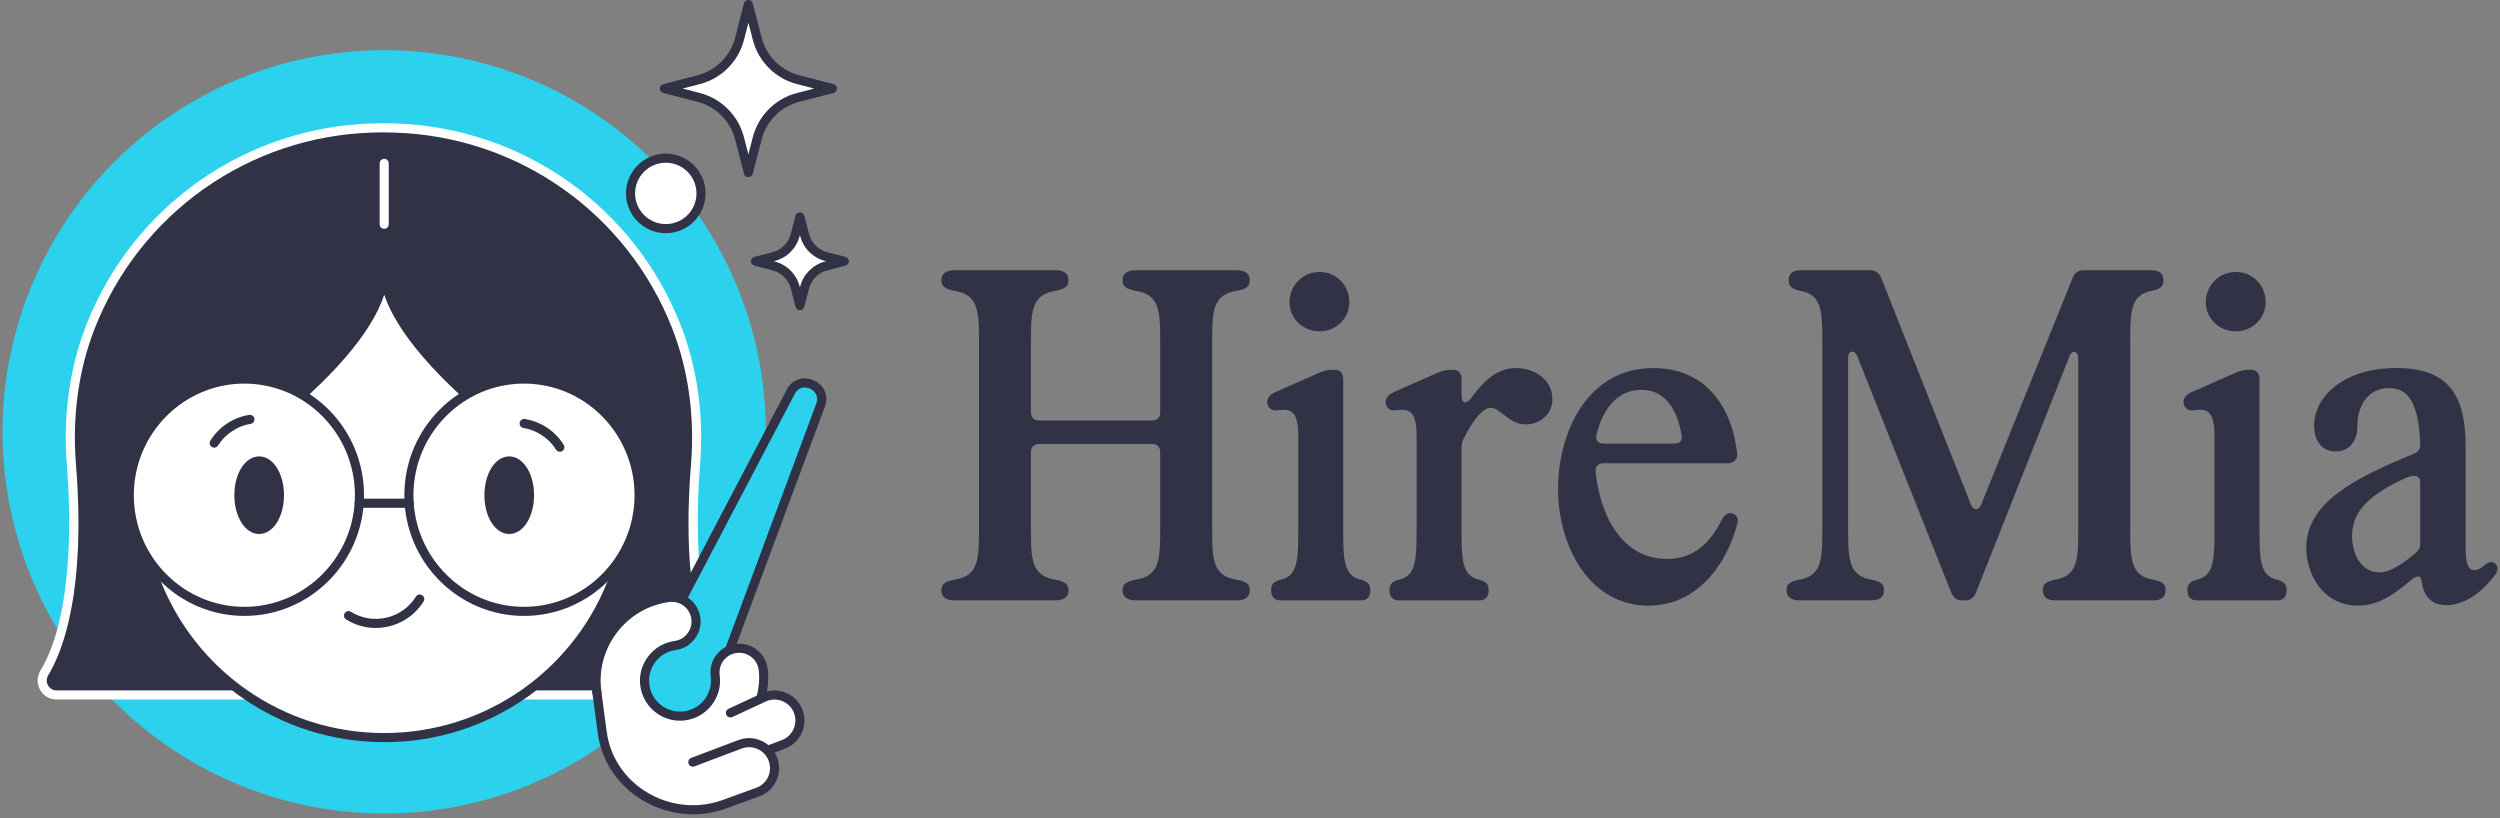 <?xml version="1.0" encoding="UTF-8"?>
<svg id="Layer_1" data-name="Layer 1" xmlns="http://www.w3.org/2000/svg" viewBox="0 0 887.18 290.32">
  <rect x="0" y="0" width="887.18" height="290.32" fill="#808080" stroke="none"/>
  <defs>
    <style>
      .cls-1, .cls-2 {
        fill: #2bd1ed;
      }

      .cls-2, .cls-3, .cls-4, .cls-5 {
        stroke-width: 0px;
      }

      .cls-3 {
        fill: #323246;
      }

      .cls-4 {
        fill: #fff;
      }

      .cls-5 {
        fill: #00d3ed;
      }
    </style>
  </defs>
  <g>
    <path class="cls-3" d="M334.09,209.64v-.31c0-2.17,1.55-2.94,4.34-3.56,8.99-1.24,8.99-7.44,8.99-18.6v-65.4c0-11.16,0-17.36-8.99-18.6-2.79-.62-4.34-1.4-4.34-3.56v-.31c0-2.17,1.7-3.41,4.49-3.41h36.11c2.79,0,4.49,1.24,4.49,3.41v.31c0,2.17-1.55,2.94-4.34,3.56-8.99,1.24-8.99,7.44-8.99,18.6v24.64c0,1.7,1.08,2.79,2.79,2.79h40.29c1.7,0,2.79-1.09,2.79-2.79v-24.64c0-11.16,0-17.36-8.99-18.6-2.79-.62-4.34-1.4-4.34-3.56v-.31c0-2.17,1.7-3.41,4.65-3.41h35.95c2.79,0,4.5,1.24,4.5,3.41v.31c0,2.17-1.4,2.94-4.34,3.56-8.99,1.24-8.99,7.44-8.99,18.6v65.4c0,11.16,0,17.36,8.99,18.6,2.94.62,4.34,1.4,4.34,3.56v.31c0,2.17-1.7,3.41-4.5,3.41h-35.95c-2.94,0-4.65-1.24-4.65-3.41v-.31c0-2.17,1.55-2.94,4.34-3.56,8.99-1.24,8.99-7.44,8.99-18.6v-26.81c0-1.7-1.09-2.79-2.79-2.79h-40.29c-1.7,0-2.79,1.09-2.79,2.79v26.81c0,11.16,0,17.36,8.99,18.6,2.79.62,4.34,1.4,4.34,3.56v.31c0,2.17-1.7,3.41-4.49,3.41h-36.11c-2.79,0-4.49-1.24-4.49-3.41Z"/>
    <path class="cls-3" d="M451.1,209.64v-.31c0-2.17,1.09-2.94,3.1-3.56,6.51-1.24,6.51-7.44,6.51-18.6v-32.86c0-11-4.96-8.68-8.06-8.68-1.86,0-2.94-1.4-2.94-2.94,0-1.24.77-2.64,2.94-3.56l15.81-6.97c1.55-.62,2.79-.93,4.18-.93h1.09c1.86,0,2.94,1.24,2.94,3.41v52.54c0,11.16,0,17.36,6.51,18.6,2.01.62,3.1,1.4,3.1,3.56v.31c0,2.17-1.24,3.41-3.25,3.41h-28.67c-2.01,0-3.25-1.24-3.25-3.41ZM468.3,96.51c6.2,0,10.54,4.96,10.54,10.69s-4.65,10.38-10.54,10.38-10.69-4.49-10.69-10.38,4.65-10.69,10.69-10.69Z"/>
    <path class="cls-3" d="M493.1,209.64v-.31c0-2.17,1.09-2.94,3.1-3.56,6.51-1.24,6.51-7.44,6.51-18.6v-32.86c0-11-4.96-8.68-8.06-8.68-1.86,0-2.94-1.4-2.94-2.94,0-1.24.77-2.64,2.94-3.56l15.81-6.97c1.55-.62,2.79-.93,4.18-.93h1.09c1.86,0,2.94,1.24,2.94,3.41v5.89c0,2.64,1.7,2.95,3.41.78,5.42-7.59,10.23-10.69,15.96-10.69,6.66,0,12.86,4.19,12.86,11,0,6.04-5.11,8.99-9.45,8.99-6.04,0-8.99-5.89-12.4-5.89-2.48,0-5.73,3.25-9.61,10.85-.62,1.24-.78,2.32-.78,3.56v28.05c0,11.16,0,17.36,6.51,18.6,2.01.62,3.1,1.4,3.1,3.56v.31c0,2.17-1.24,3.41-3.25,3.41h-28.67c-2.01,0-3.25-1.24-3.25-3.41Z"/>
    <path class="cls-3" d="M552.92,173.38c0-20.15,10.54-42.77,33.78-42.77,17.67,0,27.59,12.4,29.76,30.07.31,2.32-1.09,3.72-3.41,3.72h-44.01c-1.86,0-2.94,1.09-2.79,2.95,1.55,15.96,9.61,31,25.26,31,9.61,0,15.34-5.58,19.53-13.95,1.09-1.86,2.17-2.64,3.87-2.17,1.55.62,2.17,1.86,1.55,3.87-3.87,14.57-14.41,28.83-31.46,28.83-20.77,0-32.08-20.77-32.08-41.53ZM569.04,157.41h25.26c1.86,0,2.79-1.09,2.48-2.95-1.7-9.61-6.04-16.12-14.41-16.12s-13.64,6.82-15.81,15.96c-.46,2.01.62,3.1,2.48,3.1Z"/>
    <path class="cls-3" d="M633.99,209.64v-.31c0-2.17,1.39-2.94,4.18-3.56,8.52-1.24,8.52-7.44,8.52-18.6v-65.4c0-11.16,0-17.36-8.06-18.6-2.48-.62-3.87-1.4-3.87-3.56v-.31c0-2.17,1.55-3.41,4.03-3.41h24.8c1.86,0,3.25.93,4.03,2.79l31.77,80.28c.93,2.32,2.79,2.32,3.72,0l32.39-80.28c.62-1.86,2.01-2.79,3.87-2.79h24.33c2.48,0,4.03,1.24,4.03,3.41v.31c0,2.17-1.24,2.94-3.87,3.56-7.9,1.24-7.9,7.44-7.9,18.6v65.4c0,11.16,0,17.36,8.52,18.6,2.64.62,4.03,1.4,4.03,3.56v.31c0,2.17-1.55,3.41-4.18,3.41h-35.18c-2.64,0-4.19-1.24-4.19-3.41v-.31c0-2.17,1.4-2.94,4.03-3.56,8.52-1.24,8.52-7.44,8.52-18.6v-59.98c0-2.64-2.17-3.25-3.1-.78l-33.17,83.84c-.62,1.7-1.86,2.79-3.56,2.79h-1.7c-1.55,0-2.79-.93-3.56-2.79l-33.32-83.84c-1.08-2.48-3.25-2.01-3.25.62v60.13c0,11.16,0,17.36,8.68,18.6,2.63.62,4.03,1.4,4.03,3.56v.31c0,2.17-1.55,3.41-4.34,3.41h-25.88c-2.64,0-4.34-1.24-4.34-3.41Z"/>
    <path class="cls-3" d="M776.26,209.64v-.31c0-2.17,1.09-2.94,3.1-3.56,6.51-1.24,6.51-7.44,6.51-18.6v-32.86c0-11-4.96-8.68-8.06-8.68-1.86,0-2.94-1.4-2.94-2.94,0-1.24.77-2.64,2.94-3.56l15.81-6.97c1.55-.62,2.79-.93,4.18-.93h1.09c1.86,0,2.94,1.24,2.94,3.41v52.54c0,11.16,0,17.36,6.51,18.6,2.01.62,3.1,1.4,3.1,3.56v.31c0,2.17-1.24,3.41-3.25,3.41h-28.67c-2.01,0-3.25-1.24-3.25-3.41ZM793.47,96.51c6.2,0,10.54,4.96,10.54,10.69s-4.65,10.38-10.54,10.38-10.69-4.49-10.69-10.38,4.65-10.69,10.69-10.69Z"/>
    <path class="cls-3" d="M818.42,194.45c0-16.58,18.44-25.26,38.28-33.48,1.55-.62,2.17-1.7,2.17-3.25-.46-12.86-3.25-19.99-11-19.99s-11.47,6.51-11.31,13.95c0,3.72-2.17,8.52-7.59,8.52s-7.75-4.18-7.75-9.14c0-10.54,10.85-20.46,29.13-20.46,19.37,0,24.64,10.54,24.64,28.05v36.57c0,4.8,1.08,7.13,3.1,7.13.78,0,1.86-.31,3.72-1.86,1.4-1.09,2.64-1.4,3.72-.47,1.09,1.09,1.09,2.64-.46,4.5-4.34,5.58-10.38,10.23-16.89,10.23-4.65,0-8.06-2.48-8.83-8.52-.15-2.01-1.4-2.17-3.41-.62-6.51,5.42-11.93,9.3-19.06,9.3-12.4,0-18.44-10.85-18.44-20.46ZM844.3,203.13c3.56,0,7.28-2.17,12.86-6.82,1.24-.93,1.7-2.01,1.7-3.41v-22.01c0-2.01-2.01-2.79-5.58-1.09-11.93,5.58-18.6,11.31-18.6,20.46,0,6.51,3.41,12.86,9.61,12.86Z"/>
  </g>
  <g>
    <circle class="cls-1" cx="136.34" cy="153.25" r="135.45"/>
    <g>
      <g>
        <path class="cls-3" d="M136.09,45.36h-.5c-1.12,0-2.24.03-3.37.06-45.65,1.35-84.38,30.24-100.16,70.66-6.02,15.44-8.07,32.14-6.73,48.65,1.33,16.52,2.7,53.7-9.6,74.07-2.08,3.43.35,7.8,4.35,7.8h232.01c4,0,6.43-4.37,4.35-7.8-12.3-20.37-10.93-57.56-9.6-74.07,1.33-16.52-.71-33.21-6.73-48.65-15.77-40.42-54.51-69.31-100.16-70.66-1.12-.03-2.24-.06-3.37-.06h-.5Z"/>
        <path class="cls-4" d="M252.09,248.22H20.08c-2.46,0-4.65-1.28-5.85-3.42-1.21-2.15-1.17-4.71.12-6.83,12.16-20.14,10.61-57.83,9.37-73.11-1.39-17.25.97-34.32,6.84-49.37,16.47-42.21,56.36-70.35,101.61-71.69,1.14-.03,2.28-.06,3.41-.06h1c1.14,0,2.27.03,3.41.06,45.26,1.34,85.15,29.48,101.62,71.69,5.87,15.05,8.23,32.12,6.84,49.37-1.23,15.27-2.79,52.96,9.37,73.11,1.29,2.12,1.33,4.68.12,6.83-1.2,2.14-3.39,3.42-5.85,3.42ZM135.59,46.98c-1.11,0-2.22.03-3.32.06-43.95,1.3-82.7,28.63-98.7,69.63-5.69,14.59-7.98,31.17-6.63,47.94,3.64,45.09-4.59,66.37-9.83,75.04-.68,1.12-.7,2.45-.07,3.58.62,1.11,1.76,1.77,3.04,1.77h232.01c1.28,0,2.41-.66,3.04-1.77.63-1.12.61-2.46-.07-3.57-5.24-8.67-13.47-29.94-9.83-75.04,1.35-16.77-.94-33.34-6.63-47.94-16-41-54.74-68.33-98.7-69.63-1.1-.03-2.21-.06-3.32-.06h-1Z"/>
      </g>
      <g>
        <path class="cls-4" d="M222.91,181.99c-.06,1-.17,1.99-.29,2.99-2.91,25.21-16.62,47.14-36.38,61.03-14.12,9.92-31.32,15.74-49.9,15.74s-35.75-5.82-49.87-15.73c-19.78-13.89-33.49-35.82-36.4-61.04-.12-1-.23-1.99-.3-2.99,0,0,86.57-50.81,86.57-86.57,0,35.38,86.57,86.57,86.57,86.57Z"/>
        <path class="cls-3" d="M136.34,263.36c-18.29,0-35.85-5.54-50.79-16.02-20.68-14.52-34.19-37.19-37.08-62.18-.14-1.16-.24-2.13-.31-3.05-.05-.61.26-1.2.79-1.51.86-.5,85.77-50.75,85.77-85.17,0-.89.72-1.62,1.61-1.62s1.61.72,1.61,1.62c0,34.05,84.92,84.67,85.77,85.18.52.31.83.88.79,1.49-.07,1.13-.19,2.19-.3,3.08-2.88,24.97-16.39,47.63-37.06,62.16-14.94,10.49-32.51,16.04-50.83,16.04ZM51.46,182.86c.06.59.13,1.22.21,1.92,2.78,24.09,15.8,45.92,35.72,59.92,14.4,10.1,31.32,15.43,48.94,15.43s34.58-5.34,48.97-15.45c19.91-14,32.93-35.83,35.71-59.89.07-.58.15-1.24.21-1.93-8.77-5.27-73.69-45.19-84.86-78.26-4.53,13.7-18.7,30.05-42.3,48.77-19.04,15.11-38.31,26.9-42.59,29.48Z"/>
      </g>
      <path class="cls-4" d="M136.34,81.2c-.89,0-1.61-.72-1.61-1.62v-21.61c0-.89.72-1.62,1.61-1.62s1.61.72,1.61,1.62v21.61c0,.89-.72,1.62-1.61,1.62Z"/>
      <g>
        <g>
          <ellipse class="cls-4" cx="86.72" cy="175.74" rx="40.85" ry="41.22"/>
          <path class="cls-3" d="M86.72,218.57c-23.41,0-42.46-19.22-42.46-42.84s19.05-42.84,42.46-42.84,42.46,19.22,42.46,42.84-19.05,42.84-42.46,42.84ZM86.72,136.13c-21.63,0-39.23,17.77-39.23,39.61s17.6,39.61,39.23,39.61,39.23-17.77,39.23-39.61-17.6-39.61-39.23-39.61Z"/>
        </g>
        <g>
          <ellipse class="cls-4" cx="185.95" cy="175.74" rx="40.85" ry="41.22"/>
          <path class="cls-3" d="M185.95,218.57c-23.41,0-42.46-19.22-42.46-42.84s19.05-42.84,42.46-42.84,42.46,19.22,42.46,42.84-19.05,42.84-42.46,42.84ZM185.95,136.13c-21.63,0-39.23,17.77-39.23,39.61s17.6,39.61,39.23,39.61,39.23-17.77,39.23-39.61-17.6-39.61-39.23-39.61Z"/>
        </g>
      </g>
      <path class="cls-3" d="M133.36,222.85c-3.6,0-7.24-.97-10.52-3.01-.76-.47-.99-1.47-.52-2.22.47-.76,1.47-.99,2.22-.52,7.84,4.88,18.18,2.47,23.05-5.37.47-.76,1.47-.99,2.22-.52.76.47.99,1.47.52,2.22-3.78,6.07-10.31,9.41-16.98,9.41Z"/>
      <g>
        <path class="cls-5" d="M76.02,157.24c2.92-4.69,7.62-7.61,12.68-8.42"/>
        <path class="cls-3" d="M76.01,158.85c-.29,0-.59-.08-.85-.24-.76-.47-.99-1.47-.52-2.22,3.05-4.91,8.08-8.25,13.79-9.16.88-.14,1.71.46,1.85,1.34.14.88-.46,1.71-1.34,1.85-4.79.77-9,3.57-11.56,7.68-.31.49-.83.76-1.37.76Z"/>
      </g>
      <g>
        <path class="cls-5" d="M198.68,158.7c-2.92-4.69-7.62-7.61-12.68-8.42"/>
        <path class="cls-3" d="M198.68,160.32c-.54,0-1.07-.27-1.37-.76-2.56-4.11-6.77-6.91-11.56-7.68-.88-.14-1.48-.97-1.34-1.85.14-.88.97-1.48,1.85-1.34,5.71.92,10.74,4.26,13.79,9.17.47.76.24,1.75-.52,2.22-.27.17-.56.24-.85.24Z"/>
      </g>
      <path class="cls-3" d="M145.2,180.2h-17.73c-.89,0-1.61-.72-1.61-1.62s.72-1.62,1.61-1.62h17.73c.89,0,1.61.72,1.61,1.62s-.72,1.62-1.61,1.62Z"/>
      <g>
        <g>
          <ellipse class="cls-3" cx="91.97" cy="175.74" rx="7.19" ry="12.15"/>
          <path class="cls-3" d="M91.97,189.5c-4.94,0-8.81-6.05-8.81-13.77s3.87-13.77,8.81-13.77,8.81,6.05,8.81,13.77-3.87,13.77-8.81,13.77ZM91.97,165.2c-2.64,0-5.58,4.33-5.58,10.54s2.94,10.54,5.58,10.54,5.58-4.33,5.58-10.54-2.94-10.54-5.58-10.54Z"/>
        </g>
        <g>
          <ellipse class="cls-3" cx="180.71" cy="175.74" rx="7.19" ry="12.15"/>
          <path class="cls-3" d="M180.71,189.5c-4.94,0-8.81-6.05-8.81-13.77s3.87-13.77,8.81-13.77,8.81,6.05,8.81,13.77-3.87,13.77-8.81,13.77ZM180.71,165.2c-2.64,0-5.58,4.33-5.58,10.54s2.94,10.54,5.58,10.54,5.58-4.33,5.58-10.54-2.94-10.54-5.58-10.54Z"/>
        </g>
      </g>
    </g>
    <g>
      <g>
        <path class="cls-2" d="M224.53,245.91l56.08-106.88c3.37-6.43,13.11-2.09,10.58,4.72l-42.1,113.23c-2.74,7.37-11.13,10.9-18.32,7.72h0c-7.21-3.2-10.11-11.91-6.24-18.79Z"/>
        <path class="cls-3" d="M236.3,267.5c-2.1,0-4.19-.44-6.18-1.32-3.85-1.71-6.82-4.98-8.15-8.98-1.33-3.99-.91-8.38,1.15-12.05l56.07-106.86c2.22-4.24,6.53-4.7,9.59-3.33,3.06,1.37,5.6,4.88,3.93,9.36l-42.1,113.23c-1.48,3.99-4.46,7.09-8.38,8.74-1.92.81-3.92,1.21-5.93,1.21ZM285.61,137.51c-1.35,0-2.71.65-3.57,2.28l-56.1,106.92c-1.62,2.88-1.95,6.34-.91,9.48,1.04,3.14,3.37,5.71,6.4,7.05,3.06,1.36,6.46,1.39,9.55.09,3.09-1.3,5.44-3.75,6.6-6.89l42.1-113.23c.95-2.54-.43-4.49-2.22-5.29-.57-.26-1.21-.4-1.85-.4ZM224.53,245.91h0,0Z"/>
      </g>
      <g>
        <g>
          <path class="cls-4" d="M211.81,245.63c-2.26-16.27,9.15-31.35,25.42-33.6,4.7-.65,9.05,2.63,9.7,7.34.65,4.7-2.63,9.05-7.34,9.7-6.88.95-11.7,7.33-10.75,14.21.95,6.88,7.33,11.7,14.2,10.75,6.88-.95,11.7-7.33,10.75-14.21-.65-4.7,2.63-9.05,7.34-9.7,4.7-.65,9.05,2.63,9.7,7.34,2.26,16.27-14.39,37.36-30.66,39.61"/>
          <path class="cls-3" d="M240.17,278.68c-.79,0-1.49-.58-1.6-1.39-.12-.88.49-1.7,1.38-1.82,7.27-1.01,15.21-6.22,21.22-13.94,6.04-7.75,9.05-16.67,8.06-23.85-.26-1.85-1.22-3.49-2.7-4.61-1.49-1.12-3.33-1.6-5.17-1.35-1.85.26-3.48,1.22-4.61,2.7-1.13,1.49-1.6,3.33-1.35,5.17,1.08,7.76-4.36,14.95-12.13,16.03-7.75,1.08-14.95-4.36-16.03-12.12-.52-3.75.46-7.49,2.75-10.52s5.62-4.99,9.38-5.51c1.85-.26,3.49-1.22,4.61-2.7,1.12-1.49,1.6-3.32,1.35-5.17-.26-1.85-1.22-3.49-2.7-4.61-1.49-1.12-3.33-1.61-5.17-1.35-7.44,1.03-14.05,4.91-18.59,10.92-4.55,6.01-6.48,13.42-5.45,20.86.12.88-.49,1.7-1.38,1.82-.89.12-1.7-.49-1.82-1.38-1.15-8.3,1.01-16.55,6.07-23.25,5.07-6.7,12.43-11.02,20.72-12.17,2.7-.38,5.39.33,7.56,1.97,2.18,1.65,3.58,4.04,3.95,6.74.38,2.7-.33,5.39-1.97,7.56-1.65,2.18-4.04,3.58-6.74,3.96-2.9.4-5.47,1.91-7.24,4.25-1.77,2.34-2.53,5.23-2.12,8.13.83,6,6.39,10.2,12.38,9.37,6-.83,10.2-6.39,9.37-12.38-.37-2.7.33-5.39,1.97-7.56s4.04-3.58,6.74-3.95c2.7-.38,5.39.33,7.56,1.97,2.18,1.65,3.58,4.04,3.95,6.74,1.11,8.03-2.14,17.85-8.71,26.28-6.52,8.37-15.24,14.04-23.33,15.16-.08.01-.15.02-.22.02Z"/>
        </g>
        <g>
          <path class="cls-4" d="M259.22,252.99l12.41-5.77c4.67-1.76,9.89.6,11.66,5.27h0c1.76,4.67-.6,9.89-5.27,11.66l-26.22,9.89"/>
          <path class="cls-3" d="M251.8,275.65c-.65,0-1.27-.4-1.51-1.04-.31-.83.11-1.77.94-2.08l26.22-9.89c3.83-1.45,5.78-5.74,4.33-9.58-1.44-3.82-5.7-5.76-9.52-4.35l-12.35,5.74c-.81.38-1.77.03-2.15-.78-.38-.81-.03-1.77.78-2.14l12.41-5.77s.07-.03.11-.05c5.5-2.08,11.66.71,13.74,6.21,2.08,5.5-.71,11.66-6.21,13.74l-26.22,9.89c-.19.07-.38.1-.57.1Z"/>
        </g>
        <g>
          <path class="cls-4" d="M245.87,270.44l16.76-6.33c4.67-1.76,9.89.6,11.66,5.27h0c1.76,4.67-.6,9.89-5.27,11.66l-12.54,4.55c-19.02,6.49-40.09-5.71-42.75-25.63l-1.92-14.34"/>
          <path class="cls-3" d="M245.88,288.97c-6.38,0-12.71-1.78-18.32-5.25-8.52-5.28-14.14-13.85-15.44-23.54l-1.92-14.34c-.12-.88.5-1.7,1.39-1.81.89-.12,1.7.5,1.81,1.39l1.92,14.34c1.17,8.72,6.24,16.45,13.94,21.22,8.07,5,17.8,6.13,26.69,3.09l12.51-4.54c1.84-.69,3.31-2.08,4.13-3.88.82-1.81.88-3.83.18-5.68-.7-1.86-2.08-3.33-3.89-4.15-1.81-.82-3.83-.88-5.69-.18l-16.76,6.33c-.84.32-1.77-.11-2.08-.94-.31-.83.11-1.77.94-2.08l16.76-6.33c2.66-1.01,5.56-.91,8.16.26,2.59,1.17,4.58,3.29,5.58,5.95,1.01,2.66.91,5.56-.26,8.16-1.17,2.59-3.29,4.58-5.95,5.58l-12.55,4.56c-3.64,1.24-7.4,1.86-11.15,1.86Z"/>
        </g>
      </g>
    </g>
    <g>
      <path class="cls-4" d="M295.39,31.42l-12.17,3.15c-7.11,1.84-12.66,7.39-14.5,14.5l-3.15,12.17-3.15-12.17c-1.84-7.11-7.39-12.66-14.5-14.5l-12.17-3.15,12.17-3.15c7.11-1.84,12.66-7.39,14.5-14.5l3.15-12.17,3.15,12.17c1.84,7.11,7.39,12.66,14.5,14.5l12.17,3.15Z"/>
      <path class="cls-3" d="M265.58,62.85c-.74,0-1.38-.5-1.56-1.21l-3.15-12.17c-1.69-6.54-6.8-11.65-13.34-13.34l-12.17-3.15c-.71-.18-1.21-.83-1.21-1.56s.5-1.38,1.21-1.56l12.17-3.15c6.54-1.69,11.65-6.8,13.34-13.34l3.15-12.17c.18-.71.83-1.21,1.56-1.21h0c.74,0,1.38.5,1.56,1.21l3.15,12.17c1.69,6.54,6.8,11.65,13.34,13.34l12.17,3.15c.71.18,1.21.83,1.21,1.56s-.5,1.38-1.21,1.56l-12.17,3.15c-6.54,1.69-11.65,6.8-13.34,13.34l-3.15,12.17c-.18.71-.83,1.21-1.56,1.21ZM242.22,31.42l6.12,1.58c7.67,1.98,13.67,7.98,15.66,15.66l1.58,6.12,1.58-6.12c1.98-7.67,7.98-13.67,15.66-15.66l6.12-1.58-6.12-1.58c-7.67-1.98-13.67-7.98-15.65-15.65l-1.58-6.12-1.58,6.12c-1.98,7.67-7.98,13.67-15.65,15.66l-6.12,1.58Z"/>
    </g>
    <g>
      <path class="cls-4" d="M299.63,92.71l-6.43,1.66c-3.76.97-6.69,3.91-7.67,7.67l-1.66,6.43-1.66-6.43c-.97-3.76-3.91-6.69-7.67-7.67l-6.43-1.66,6.43-1.66c3.76-.97,6.69-3.91,7.67-7.67l1.66-6.43,1.66,6.43c.97,3.76,3.91,6.69,7.67,7.67l6.43,1.66Z"/>
      <path class="cls-3" d="M283.87,110.09c-.74,0-1.38-.5-1.56-1.21l-1.66-6.43c-.82-3.19-3.32-5.68-6.51-6.51l-6.43-1.66c-.71-.18-1.21-.83-1.21-1.56s.5-1.38,1.21-1.56l6.43-1.66c3.19-.82,5.68-3.32,6.51-6.51l1.66-6.43c.18-.71.83-1.21,1.56-1.21h0c.74,0,1.38.5,1.56,1.21l1.66,6.43c.82,3.19,3.32,5.68,6.51,6.51l6.43,1.66c.71.18,1.21.83,1.21,1.56s-.5,1.38-1.21,1.56l-6.43,1.66c-3.19.82-5.68,3.32-6.51,6.51l-1.66,6.43c-.18.71-.83,1.21-1.56,1.21ZM274.56,92.71l.39.1c4.32,1.12,7.71,4.5,8.82,8.82l.1.39.1-.39c1.12-4.33,4.5-7.71,8.82-8.82l.39-.1-.39-.1c-4.32-1.12-7.71-4.5-8.82-8.82l-.1-.39-.1.39c-1.12,4.32-4.5,7.71-8.82,8.82l-.39.1Z"/>
    </g>
    <g>
      <circle class="cls-4" cx="236.27" cy="68.63" r="12.5"/>
      <path class="cls-3" d="M236.27,82.75c-7.78,0-14.12-6.33-14.12-14.12s6.33-14.12,14.12-14.12,14.12,6.33,14.12,14.12-6.33,14.12-14.12,14.12ZM236.27,57.74c-6,0-10.89,4.88-10.89,10.89s4.88,10.89,10.89,10.89,10.89-4.88,10.89-10.89-4.88-10.89-10.89-10.89Z"/>
    </g>
  </g>
</svg>
